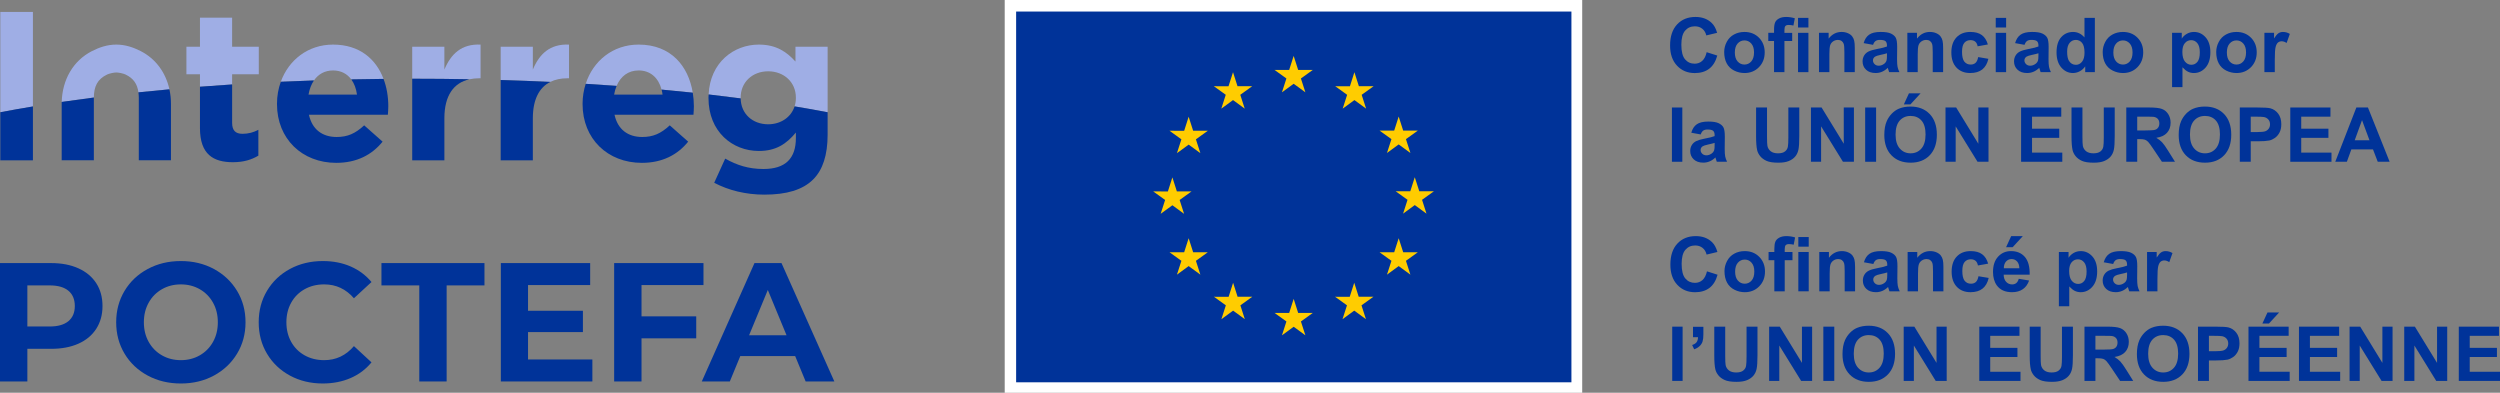 <svg xmlns="http://www.w3.org/2000/svg" xmlns:xlink="http://www.w3.org/1999/xlink" width="331px" height="52px" viewBox="0 0 331 52"><rect x="0" y="0" width="331" height="52" fill="#808080" stroke="none"/><title>interreg-poctefa-logo</title><g id="POCTEFA" stroke="none" stroke-width="1" fill="none" fill-rule="evenodd"><g id="01" transform="translate(-50, -29)" fill-rule="nonzero"><g id="interreg-poctefa-logo" transform="translate(50, 29)"><rect id="Rectangle" fill="#FFFFFF" x="133.023" y="3.55271368e-15" width="76.461" height="52"></rect><rect id="Rectangle" fill="#003399" x="134.536" y="1.529" width="73.521" height="49.088"></rect><polygon id="Path" fill="#FFCC00" points="169.729 12.224 171.281 11.09 172.832 12.224 172.241 10.39 173.817 9.257 171.875 9.257 171.281 7.401 170.686 9.259 168.745 9.257 170.32 10.39"></polygon><polygon id="Path" fill="#FFCC00" points="161.701 14.384 163.252 13.25 164.802 14.384 164.213 12.55 165.788 11.417 163.846 11.417 163.252 9.559 162.656 11.419 160.715 11.417 162.29 12.55"></polygon><polygon id="Path" fill="#FFCC00" points="157.378 15.456 156.784 17.315 154.842 17.313 156.417 18.448 155.826 20.281 157.378 19.147 158.929 20.281 158.339 18.448 159.913 17.313 157.972 17.313"></polygon><polygon id="Path" fill="#FFCC00" points="155.223 27.177 156.773 28.312 156.184 26.477 157.758 25.343 155.817 25.343 155.223 23.485 154.629 25.348 152.686 25.343 154.262 26.477 153.671 28.312"></polygon><polygon id="Path" fill="#FFCC00" points="157.972 33.398 157.378 31.54 156.783 33.4 154.842 33.398 156.417 34.532 155.826 36.366 157.378 35.23 158.929 36.366 158.339 34.532 159.914 33.398"></polygon><polygon id="Path" fill="#FFCC00" points="163.857 39.292 163.264 37.437 162.67 39.294 160.728 39.292 162.302 40.427 161.713 42.26 163.264 41.127 164.814 42.26 164.226 40.427 165.8 39.292"></polygon><polygon id="Path" fill="#FFCC00" points="171.876 41.429 171.282 39.571 170.688 41.43 168.746 41.429 170.321 42.563 169.731 44.396 171.283 43.263 172.833 44.396 172.242 42.563 173.818 41.429"></polygon><polygon id="Path" fill="#FFCC00" points="179.894 39.292 179.301 37.437 178.705 39.294 176.765 39.292 178.339 40.427 177.749 42.26 179.301 41.127 180.852 42.26 180.261 40.427 181.837 39.292"></polygon><polygon id="Path" fill="#FFCC00" points="185.782 33.398 185.186 31.54 184.591 33.4 182.651 33.398 184.227 34.532 183.635 36.366 185.186 35.23 186.737 36.366 186.146 34.532 187.722 33.398"></polygon><polygon id="Path" fill="#FFCC00" points="189.855 25.321 187.912 25.321 187.317 23.463 186.723 25.323 184.782 25.321 186.357 26.455 185.768 28.289 187.317 27.152 188.868 28.289 188.279 26.455"></polygon><polygon id="Path" fill="#FFCC00" points="183.635 20.256 185.186 19.122 186.738 20.256 186.147 18.422 187.722 17.291 185.781 17.291 185.186 15.433 184.59 17.293 182.651 17.291 184.226 18.422"></polygon><polygon id="Path" fill="#FFCC00" points="179.323 9.561 178.73 11.421 176.787 11.417 178.361 12.553 177.771 14.386 179.325 13.251 180.875 14.386 180.285 12.553 181.861 11.417 179.916 11.417"></polygon><g id="Group" transform="translate(221.119, 2.244)" fill="#003399"><path d="M4.844,4.666 L6.249,5.112 C6.034,5.896 5.676,6.479 5.175,6.859 C4.674,7.24 4.039,7.43 3.269,7.43 C2.316,7.43 1.533,7.104 0.92,6.452 C0.306,5.801 0,4.909 0,3.779 C0,2.583 0.308,1.655 0.925,0.992 C1.541,0.331 2.352,0 3.356,0 C4.234,0 4.947,0.26 5.495,0.779 C5.822,1.086 6.066,1.527 6.229,2.102 L4.796,2.445 C4.71,2.073 4.533,1.779 4.265,1.563 C3.995,1.347 3.668,1.24 3.283,1.24 C2.751,1.24 2.32,1.431 1.989,1.813 C1.658,2.195 1.492,2.814 1.492,3.67 C1.492,4.579 1.655,5.226 1.982,5.611 C2.308,5.996 2.732,6.189 3.254,6.189 C3.64,6.189 3.971,6.067 4.248,5.822 C4.525,5.577 4.724,5.191 4.844,4.665 L4.844,4.666 Z" id="Path"></path><path d="M7.164,4.632 C7.164,4.174 7.277,3.732 7.501,3.304 C7.727,2.875 8.046,2.549 8.459,2.324 C8.872,2.099 9.332,1.986 9.841,1.986 C10.627,1.986 11.271,2.242 11.774,2.753 C12.276,3.264 12.527,3.91 12.527,4.691 C12.527,5.479 12.274,6.131 11.767,6.649 C11.259,7.167 10.621,7.426 9.85,7.426 C9.374,7.426 8.921,7.318 8.488,7.102 C8.055,6.887 7.727,6.571 7.501,6.155 C7.277,5.738 7.164,5.23 7.164,4.632 L7.164,4.632 Z M8.574,4.705 C8.574,5.222 8.695,5.617 8.941,5.891 C9.185,6.166 9.487,6.303 9.846,6.303 C10.204,6.303 10.506,6.166 10.749,5.891 C10.991,5.617 11.114,5.218 11.114,4.695 C11.114,4.186 10.992,3.794 10.749,3.519 C10.506,3.244 10.204,3.107 9.846,3.107 C9.487,3.107 9.185,3.244 8.941,3.519 C8.695,3.793 8.574,4.188 8.574,4.705 L8.574,4.705 Z" id="Shape"></path><path d="M13.002,2.103 L13.765,2.103 L13.765,1.711 C13.765,1.273 13.811,0.947 13.905,0.731 C13.997,0.515 14.169,0.34 14.418,0.205 C14.668,0.069 14.984,0.001 15.365,0.001 C15.756,0.001 16.139,0.06 16.515,0.177 L16.329,1.138 C16.11,1.086 15.9,1.06 15.697,1.06 C15.499,1.06 15.355,1.107 15.269,1.199 C15.183,1.293 15.14,1.472 15.14,1.736 L15.14,2.104 L16.166,2.104 L16.166,3.187 L15.14,3.187 L15.14,7.308 L13.764,7.308 L13.764,3.186 L13.001,3.186 L13.001,2.103 L13.002,2.103 Z" id="Path"></path><path d="M16.941,1.397 L16.941,0.123 L18.316,0.123 L18.316,1.397 L16.941,1.397 Z M16.941,7.308 L16.941,2.103 L18.316,2.103 L18.316,7.308 L16.941,7.308 Z" id="Shape"></path><path d="M24.453,7.308 L23.077,7.308 L23.077,4.652 C23.077,4.09 23.048,3.726 22.989,3.561 C22.931,3.396 22.836,3.268 22.703,3.177 C22.571,3.086 22.412,3.04 22.226,3.04 C21.988,3.04 21.774,3.105 21.585,3.235 C21.396,3.366 21.266,3.54 21.196,3.755 C21.126,3.971 21.091,4.37 21.091,4.951 L21.091,7.308 L19.716,7.308 L19.716,2.103 L20.993,2.103 L20.993,2.868 C21.447,2.28 22.017,1.985 22.706,1.985 C23.009,1.985 23.287,2.04 23.538,2.15 C23.789,2.259 23.979,2.399 24.108,2.569 C24.236,2.738 24.326,2.931 24.377,3.147 C24.427,3.363 24.453,3.671 24.453,4.073 L24.453,7.308 Z" id="Path"></path><path d="M26.876,3.691 L25.628,3.465 C25.768,2.962 26.009,2.59 26.352,2.348 C26.695,2.105 27.203,1.985 27.879,1.985 C28.492,1.985 28.949,2.057 29.249,2.203 C29.549,2.349 29.76,2.533 29.882,2.757 C30.005,2.981 30.066,3.391 30.066,3.989 L30.051,5.597 C30.051,6.055 30.074,6.392 30.117,6.609 C30.161,6.826 30.243,7.059 30.364,7.307 L29.004,7.307 C28.968,7.216 28.924,7.08 28.872,6.9 C28.849,6.819 28.833,6.765 28.822,6.738 C28.587,6.967 28.336,7.138 28.069,7.253 C27.801,7.368 27.516,7.424 27.212,7.424 C26.678,7.424 26.256,7.279 25.947,6.988 C25.639,6.698 25.486,6.33 25.486,5.886 C25.486,5.592 25.555,5.33 25.696,5.099 C25.836,4.869 26.033,4.693 26.286,4.57 C26.538,4.448 26.903,4.34 27.379,4.249 C28.022,4.128 28.467,4.016 28.715,3.911 L28.715,3.774 C28.715,3.509 28.649,3.321 28.52,3.208 C28.389,3.095 28.142,3.039 27.78,3.039 C27.536,3.039 27.345,3.087 27.208,3.184 C27.071,3.28 26.96,3.449 26.875,3.691 L26.876,3.691 Z M28.716,4.809 C28.539,4.867 28.26,4.938 27.879,5.019 C27.497,5.101 27.248,5.181 27.13,5.26 C26.951,5.387 26.861,5.549 26.861,5.745 C26.861,5.938 26.933,6.105 27.076,6.245 C27.219,6.385 27.402,6.456 27.624,6.456 C27.872,6.456 28.109,6.374 28.333,6.211 C28.501,6.087 28.609,5.935 28.662,5.755 C28.697,5.638 28.716,5.414 28.716,5.084 L28.716,4.809 L28.716,4.809 Z" id="Shape"></path><path d="M36.15,7.308 L34.774,7.308 L34.774,4.652 C34.774,4.09 34.745,3.726 34.686,3.561 C34.628,3.396 34.532,3.268 34.399,3.177 C34.268,3.086 34.109,3.04 33.923,3.04 C33.684,3.04 33.471,3.105 33.281,3.235 C33.093,3.366 32.963,3.54 32.892,3.755 C32.822,3.971 32.788,4.37 32.788,4.951 L32.788,7.308 L31.413,7.308 L31.413,2.103 L32.69,2.103 L32.69,2.868 C33.143,2.28 33.714,1.985 34.402,1.985 C34.706,1.985 34.983,2.04 35.234,2.15 C35.485,2.259 35.676,2.399 35.804,2.569 C35.933,2.738 36.022,2.931 36.073,3.147 C36.124,3.363 36.15,3.671 36.15,4.073 L36.15,7.308 Z" id="Path"></path><path d="M42.075,3.642 L40.719,3.887 C40.674,3.616 40.57,3.412 40.409,3.274 C40.247,3.137 40.038,3.069 39.78,3.069 C39.437,3.069 39.164,3.187 38.96,3.424 C38.756,3.661 38.654,4.057 38.654,4.612 C38.654,5.23 38.757,5.666 38.965,5.921 C39.172,6.175 39.45,6.303 39.799,6.303 C40.06,6.303 40.275,6.229 40.44,6.08 C40.607,5.931 40.725,5.676 40.792,5.313 L42.142,5.543 C42.003,6.164 41.733,6.633 41.336,6.95 C40.938,7.267 40.404,7.425 39.735,7.425 C38.975,7.425 38.369,7.185 37.917,6.705 C37.465,6.225 37.24,5.56 37.24,4.71 C37.24,3.851 37.466,3.182 37.92,2.704 C38.373,2.225 38.986,1.985 39.759,1.985 C40.392,1.985 40.896,2.122 41.269,2.394 C41.643,2.668 41.911,3.083 42.074,3.642 L42.075,3.642 Z" id="Path"></path><path d="M43.116,1.397 L43.116,0.123 L44.492,0.123 L44.492,1.397 L43.116,1.397 Z M43.116,7.308 L43.116,2.103 L44.492,2.103 L44.492,7.308 L43.116,7.308 Z" id="Shape"></path><path d="M46.93,3.691 L45.681,3.465 C45.822,2.962 46.063,2.59 46.406,2.348 C46.748,2.105 47.257,1.985 47.932,1.985 C48.546,1.985 49.003,2.057 49.303,2.203 C49.602,2.349 49.814,2.533 49.936,2.757 C50.059,2.981 50.12,3.391 50.12,3.989 L50.105,5.597 C50.105,6.055 50.127,6.392 50.171,6.609 C50.215,6.826 50.297,7.059 50.418,7.307 L49.058,7.307 C49.022,7.216 48.977,7.08 48.926,6.9 C48.902,6.819 48.887,6.765 48.876,6.738 C48.641,6.967 48.39,7.138 48.123,7.253 C47.855,7.368 47.569,7.424 47.266,7.424 C46.731,7.424 46.31,7.279 46.001,6.988 C45.693,6.698 45.539,6.33 45.539,5.886 C45.539,5.592 45.609,5.33 45.75,5.099 C45.89,4.869 46.087,4.693 46.339,4.57 C46.592,4.448 46.957,4.34 47.433,4.249 C48.075,4.128 48.521,4.016 48.769,3.911 L48.769,3.774 C48.769,3.509 48.703,3.321 48.574,3.208 C48.443,3.095 48.196,3.039 47.834,3.039 C47.589,3.039 47.399,3.087 47.262,3.184 C47.125,3.28 47.014,3.449 46.929,3.691 L46.93,3.691 Z M48.77,4.809 C48.593,4.867 48.314,4.938 47.932,5.019 C47.551,5.101 47.301,5.181 47.184,5.26 C47.005,5.387 46.914,5.549 46.914,5.745 C46.914,5.938 46.986,6.105 47.13,6.245 C47.273,6.385 47.456,6.456 47.678,6.456 C47.926,6.456 48.163,6.374 48.387,6.211 C48.554,6.087 48.663,5.935 48.715,5.755 C48.751,5.638 48.77,5.414 48.77,5.084 L48.77,4.809 L48.77,4.809 Z" id="Shape"></path><path d="M56.242,7.308 L54.964,7.308 L54.964,6.543 C54.753,6.841 54.502,7.062 54.213,7.208 C53.924,7.353 53.633,7.426 53.34,7.426 C52.742,7.426 52.231,7.185 51.806,6.703 C51.379,6.221 51.167,5.549 51.167,4.686 C51.167,3.804 51.374,3.133 51.788,2.675 C52.202,2.215 52.726,1.986 53.359,1.986 C53.94,1.986 54.442,2.228 54.866,2.711 L54.866,0.123 L56.241,0.123 L56.241,7.308 L56.242,7.308 Z M52.571,4.593 C52.571,5.148 52.648,5.551 52.801,5.799 C53.023,6.158 53.333,6.338 53.731,6.338 C54.048,6.338 54.316,6.204 54.538,5.934 C54.76,5.664 54.871,5.262 54.871,4.726 C54.871,4.127 54.763,3.697 54.548,3.434 C54.332,3.171 54.057,3.04 53.721,3.04 C53.395,3.04 53.121,3.169 52.901,3.429 C52.681,3.689 52.57,4.077 52.57,4.593 L52.571,4.593 Z" id="Shape"></path><path d="M57.279,4.632 C57.279,4.174 57.392,3.732 57.616,3.304 C57.842,2.875 58.161,2.549 58.574,2.324 C58.987,2.099 59.447,1.986 59.956,1.986 C60.742,1.986 61.386,2.242 61.888,2.753 C62.391,3.264 62.642,3.91 62.642,4.691 C62.642,5.479 62.389,6.131 61.882,6.649 C61.374,7.167 60.735,7.426 59.965,7.426 C59.489,7.426 59.036,7.318 58.603,7.102 C58.17,6.887 57.842,6.571 57.616,6.155 C57.392,5.738 57.279,5.23 57.279,4.632 L57.279,4.632 Z M58.689,4.705 C58.689,5.222 58.81,5.617 59.056,5.891 C59.299,6.166 59.602,6.303 59.961,6.303 C60.319,6.303 60.621,6.166 60.864,5.891 C61.106,5.617 61.229,5.218 61.229,4.695 C61.229,4.186 61.107,3.794 60.864,3.519 C60.621,3.244 60.319,3.107 59.961,3.107 C59.602,3.107 59.299,3.244 59.056,3.519 C58.81,3.793 58.689,4.188 58.689,4.705 L58.689,4.705 Z" id="Shape"></path><path d="M66.464,2.103 L67.747,2.103 L67.747,2.868 C67.912,2.606 68.139,2.394 68.422,2.231 C68.706,2.067 69.021,1.986 69.366,1.986 C69.969,1.986 70.482,2.223 70.903,2.697 C71.324,3.17 71.534,3.83 71.534,4.676 C71.534,5.546 71.323,6.221 70.899,6.703 C70.475,7.185 69.96,7.426 69.357,7.426 C69.07,7.426 68.81,7.369 68.577,7.254 C68.344,7.14 68.098,6.944 67.84,6.666 L67.84,9.288 L66.464,9.288 L66.464,2.103 L66.464,2.103 Z M67.825,4.617 C67.825,5.202 67.941,5.634 68.173,5.913 C68.404,6.193 68.687,6.332 69.02,6.332 C69.339,6.332 69.605,6.204 69.817,5.948 C70.028,5.691 70.136,5.271 70.136,4.686 C70.136,4.14 70.026,3.735 69.807,3.471 C69.588,3.206 69.318,3.074 68.995,3.074 C68.659,3.074 68.38,3.204 68.159,3.463 C67.936,3.723 67.826,4.108 67.826,4.617 L67.825,4.617 Z" id="Shape"></path><path d="M72.308,4.632 C72.308,4.174 72.421,3.732 72.645,3.304 C72.871,2.875 73.19,2.549 73.603,2.324 C74.016,2.099 74.476,1.986 74.985,1.986 C75.771,1.986 76.415,2.242 76.917,2.753 C77.42,3.264 77.671,3.91 77.671,4.691 C77.671,5.479 77.418,6.131 76.911,6.649 C76.403,7.167 75.764,7.426 74.994,7.426 C74.518,7.426 74.065,7.318 73.632,7.102 C73.199,6.887 72.871,6.571 72.645,6.155 C72.421,5.738 72.308,5.23 72.308,4.632 L72.308,4.632 Z M73.718,4.705 C73.718,5.222 73.839,5.617 74.085,5.891 C74.328,6.166 74.631,6.303 74.99,6.303 C75.348,6.303 75.65,6.166 75.893,5.891 C76.135,5.617 76.258,5.218 76.258,4.695 C76.258,4.186 76.136,3.794 75.893,3.519 C75.649,3.244 75.348,3.107 74.99,3.107 C74.631,3.107 74.328,3.244 74.085,3.519 C73.839,3.793 73.718,4.188 73.718,4.705 L73.718,4.705 Z" id="Shape"></path><path d="M80.064,7.308 L78.688,7.308 L78.688,2.103 L79.966,2.103 L79.966,2.843 C80.185,2.493 80.381,2.263 80.556,2.152 C80.73,2.041 80.928,1.986 81.15,1.986 C81.463,1.986 81.765,2.072 82.055,2.245 L81.629,3.446 C81.398,3.296 81.183,3.22 80.983,3.22 C80.791,3.22 80.628,3.274 80.494,3.38 C80.361,3.486 80.254,3.678 80.178,3.956 C80.101,4.233 80.063,4.815 80.063,5.7 L80.063,7.307 L80.064,7.308 Z" id="Path"></path></g><g id="Group" transform="translate(221.363, 12.355)" fill="#003399"><polygon id="Path" points="0 9.062 0 1.877 1.376 1.877 1.376 9.062"></polygon><path d="M3.812,5.445 L2.564,5.219 C2.704,4.716 2.946,4.344 3.288,4.102 C3.631,3.86 4.14,3.739 4.815,3.739 C5.428,3.739 5.885,3.812 6.185,3.957 C6.485,4.103 6.697,4.287 6.818,4.511 C6.941,4.735 7.003,5.146 7.003,5.744 L6.987,7.351 C6.987,7.809 7.01,8.146 7.053,8.363 C7.098,8.58 7.18,8.813 7.301,9.061 L5.94,9.061 C5.904,8.97 5.86,8.834 5.808,8.654 C5.785,8.573 5.769,8.519 5.758,8.493 C5.523,8.721 5.273,8.892 5.006,9.007 C4.738,9.122 4.452,9.179 4.149,9.179 C3.614,9.179 3.192,9.033 2.884,8.742 C2.576,8.452 2.422,8.084 2.422,7.64 C2.422,7.346 2.492,7.084 2.632,6.853 C2.773,6.623 2.969,6.447 3.222,6.324 C3.475,6.202 3.839,6.094 4.315,6.003 C4.958,5.883 5.403,5.77 5.652,5.665 L5.652,5.528 C5.652,5.263 5.586,5.075 5.456,4.962 C5.325,4.849 5.079,4.793 4.717,4.793 C4.472,4.793 4.282,4.841 4.145,4.938 C4.008,5.034 3.896,5.203 3.812,5.445 L3.812,5.445 Z M5.652,6.563 C5.476,6.621 5.196,6.692 4.815,6.774 C4.434,6.855 4.184,6.936 4.067,7.014 C3.887,7.141 3.797,7.303 3.797,7.499 C3.797,7.692 3.869,7.859 4.012,7.999 C4.156,8.139 4.339,8.21 4.56,8.21 C4.809,8.21 5.045,8.128 5.27,7.965 C5.437,7.841 5.545,7.689 5.598,7.509 C5.634,7.392 5.653,7.168 5.653,6.838 L5.653,6.564 L5.652,6.563 Z" id="Shape"></path><path d="M11.142,1.877 L12.591,1.877 L12.591,5.768 C12.591,6.386 12.609,6.786 12.645,6.969 C12.707,7.263 12.855,7.499 13.088,7.677 C13.321,7.856 13.64,7.945 14.045,7.945 C14.456,7.945 14.766,7.86 14.974,7.692 C15.184,7.524 15.309,7.317 15.351,7.072 C15.393,6.827 15.415,6.421 15.415,5.852 L15.415,1.877 L16.863,1.877 L16.863,5.651 C16.863,6.514 16.824,7.123 16.746,7.479 C16.668,7.835 16.524,8.136 16.313,8.381 C16.103,8.626 15.821,8.821 15.469,8.967 C15.116,9.112 14.657,9.185 14.089,9.185 C13.404,9.185 12.885,9.105 12.531,8.947 C12.177,8.788 11.897,8.582 11.691,8.329 C11.486,8.076 11.35,7.81 11.285,7.533 C11.191,7.121 11.143,6.513 11.143,5.71 L11.143,1.877 L11.142,1.877 Z" id="Path"></path><polygon id="Path" points="18.405 9.062 18.405 1.877 19.815 1.877 22.751 6.675 22.751 1.877 24.096 1.877 24.096 9.062 22.643 9.062 19.751 4.377 19.751 9.062 18.405 9.062"></polygon><polygon id="Path" points="25.585 9.062 25.585 1.877 27.033 1.877 27.033 9.062"></polygon><path d="M28.12,5.513 C28.12,4.781 28.228,4.167 28.447,3.671 C28.61,3.305 28.833,2.976 29.115,2.686 C29.397,2.395 29.706,2.179 30.042,2.039 C30.489,1.849 31.005,1.754 31.589,1.754 C32.646,1.754 33.492,2.083 34.126,2.739 C34.76,3.396 35.077,4.31 35.077,5.479 C35.077,6.639 34.763,7.546 34.133,8.202 C33.503,8.857 32.661,9.184 31.608,9.184 C30.541,9.184 29.693,8.859 29.063,8.206 C28.433,7.555 28.119,6.657 28.119,5.513 L28.12,5.513 Z M29.611,5.464 C29.611,6.278 29.799,6.895 30.175,7.314 C30.549,7.734 31.026,7.945 31.603,7.945 C32.181,7.945 32.654,7.736 33.024,7.32 C33.394,6.903 33.58,6.278 33.58,5.445 C33.58,4.622 33.4,4.007 33.039,3.602 C32.679,3.197 32.2,2.995 31.603,2.995 C31.007,2.995 30.525,3.2 30.159,3.61 C29.793,4.02 29.611,4.638 29.611,5.465 L29.611,5.464 Z M30.708,1.465 L31.383,-1.77016744e-15 L32.924,-1.77016744e-15 L31.579,1.465 L30.708,1.465 Z" id="Shape"></path><polygon id="Path" points="36.222 9.062 36.222 1.877 37.632 1.877 40.568 6.675 40.568 1.877 41.914 1.877 41.914 9.062 40.461 9.062 37.568 4.377 37.568 9.062 36.222 9.062"></polygon><polygon id="Path" points="46.23 9.062 46.23 1.877 51.549 1.877 51.549 3.092 47.679 3.092 47.679 4.685 51.28 4.685 51.28 5.895 47.679 5.895 47.679 7.851 51.686 7.851 51.686 9.062 46.23 9.062"></polygon><path d="M52.905,1.877 L54.353,1.877 L54.353,5.768 C54.353,6.386 54.372,6.786 54.408,6.969 C54.47,7.263 54.618,7.499 54.851,7.677 C55.084,7.856 55.403,7.945 55.808,7.945 C56.219,7.945 56.529,7.86 56.737,7.692 C56.947,7.524 57.072,7.317 57.114,7.072 C57.156,6.827 57.178,6.421 57.178,5.852 L57.178,1.877 L58.626,1.877 L58.626,5.651 C58.626,6.514 58.587,7.123 58.509,7.479 C58.431,7.835 58.286,8.136 58.076,8.381 C57.866,8.626 57.584,8.821 57.231,8.967 C56.879,9.112 56.42,9.185 55.852,9.185 C55.167,9.185 54.647,9.105 54.293,8.947 C53.939,8.788 53.66,8.582 53.454,8.329 C53.249,8.076 53.113,7.81 53.048,7.533 C52.954,7.121 52.905,6.513 52.905,5.71 L52.905,1.877 L52.905,1.877 Z" id="Path"></path><path d="M60.157,9.062 L60.157,1.877 L63.206,1.877 C63.972,1.877 64.529,1.941 64.877,2.07 C65.224,2.199 65.503,2.429 65.712,2.759 C65.92,3.089 66.025,3.467 66.025,3.891 C66.025,4.431 65.867,4.875 65.55,5.227 C65.233,5.579 64.761,5.8 64.131,5.891 C64.444,6.074 64.703,6.275 64.907,6.494 C65.11,6.713 65.385,7.102 65.731,7.66 L66.607,9.062 L64.875,9.062 L63.827,7.498 C63.455,6.94 63.201,6.587 63.064,6.442 C62.927,6.297 62.782,6.197 62.628,6.144 C62.475,6.089 62.232,6.062 61.899,6.062 L61.606,6.062 L61.606,9.062 L60.158,9.062 L60.157,9.062 Z M61.605,4.915 L62.677,4.915 C63.372,4.915 63.806,4.886 63.978,4.827 C64.152,4.769 64.287,4.667 64.385,4.523 C64.483,4.379 64.532,4.2 64.532,3.984 C64.532,3.742 64.468,3.547 64.339,3.398 C64.21,3.25 64.028,3.156 63.793,3.116 C63.676,3.1 63.324,3.092 62.737,3.092 L61.605,3.092 L61.605,4.915 L61.605,4.915 Z" id="Shape"></path><path d="M67.096,5.513 C67.096,4.781 67.205,4.167 67.424,3.671 C67.587,3.305 67.81,2.976 68.092,2.686 C68.374,2.395 68.683,2.179 69.019,2.039 C69.466,1.849 69.982,1.754 70.566,1.754 C71.623,1.754 72.469,2.083 73.103,2.739 C73.737,3.396 74.054,4.31 74.054,5.479 C74.054,6.639 73.74,7.546 73.11,8.202 C72.48,8.857 71.638,9.184 70.585,9.184 C69.518,9.184 68.67,8.859 68.04,8.206 C67.41,7.555 67.096,6.657 67.096,5.513 L67.096,5.513 Z M68.588,5.464 C68.588,6.278 68.776,6.895 69.152,7.314 C69.526,7.734 70.002,7.945 70.58,7.945 C71.158,7.945 71.631,7.736 72.001,7.32 C72.371,6.903 72.557,6.278 72.557,5.445 C72.557,4.622 72.377,4.007 72.016,3.602 C71.656,3.197 71.177,2.995 70.58,2.995 C69.984,2.995 69.502,3.2 69.136,3.61 C68.77,4.02 68.588,4.638 68.588,5.465 L68.588,5.464 Z" id="Shape"></path><path d="M75.186,9.062 L75.186,1.877 L77.51,1.877 C78.391,1.877 78.965,1.913 79.233,1.984 C79.644,2.092 79.988,2.327 80.265,2.687 C80.542,3.049 80.681,3.515 80.681,4.087 C80.681,4.528 80.601,4.898 80.441,5.199 C80.281,5.5 80.078,5.736 79.832,5.908 C79.586,6.079 79.336,6.193 79.081,6.248 C78.735,6.317 78.234,6.351 77.578,6.351 L76.634,6.351 L76.634,9.061 L75.186,9.061 L75.186,9.062 Z M76.634,3.092 L76.634,5.131 L77.426,5.131 C77.997,5.131 78.379,5.094 78.572,5.019 C78.765,4.943 78.915,4.825 79.024,4.666 C79.134,4.506 79.188,4.32 79.188,4.107 C79.188,3.846 79.112,3.63 78.959,3.46 C78.806,3.29 78.612,3.184 78.377,3.141 C78.203,3.109 77.856,3.092 77.334,3.092 L76.635,3.092 L76.634,3.092 Z" id="Shape"></path><polygon id="Path" points="81.871 9.062 81.871 1.877 87.19 1.877 87.19 3.092 83.319 3.092 83.319 4.685 86.921 4.685 86.921 5.895 83.319 5.895 83.319 7.851 87.326 7.851 87.326 9.062 81.87 9.062"></polygon><path d="M95.024,9.062 L93.449,9.062 L92.822,7.429 L89.954,7.429 L89.362,9.062 L87.826,9.062 L90.619,1.877 L92.152,1.877 L95.024,9.062 Z M92.357,6.219 L91.369,3.553 L90.4,6.219 L92.357,6.219 Z" id="Shape"></path></g><g id="Group" transform="translate(221.157, 31.26)" fill="#003399"><path d="M4.845,4.666 L6.249,5.113 C6.034,5.897 5.676,6.48 5.175,6.86 C4.674,7.24 4.039,7.431 3.269,7.431 C2.316,7.431 1.533,7.105 0.92,6.453 C0.306,5.801 0,4.91 0,3.779 C0,2.583 0.308,1.655 0.925,0.993 C1.541,0.332 2.352,-3.54033489e-15 3.357,-3.54033489e-15 C4.234,-3.54033489e-15 4.947,0.26 5.495,0.78 C5.822,1.087 6.066,1.528 6.229,2.103 L4.796,2.446 C4.71,2.073 4.533,1.779 4.265,1.563 C3.995,1.348 3.668,1.24 3.283,1.24 C2.751,1.24 2.32,1.431 1.989,1.813 C1.658,2.195 1.492,2.814 1.492,3.671 C1.492,4.579 1.655,5.226 1.982,5.612 C2.308,5.997 2.732,6.19 3.254,6.19 C3.64,6.19 3.971,6.067 4.248,5.822 C4.525,5.577 4.724,5.192 4.845,4.665 L4.845,4.666 Z" id="Path"></path><path d="M7.165,4.632 C7.165,4.175 7.278,3.733 7.503,3.304 C7.728,2.876 8.046,2.549 8.459,2.324 C8.872,2.099 9.333,1.986 9.842,1.986 C10.627,1.986 11.271,2.242 11.774,2.753 C12.277,3.265 12.528,3.911 12.528,4.692 C12.528,5.479 12.274,6.132 11.767,6.649 C11.26,7.167 10.621,7.426 9.852,7.426 C9.375,7.426 8.921,7.319 8.488,7.103 C8.056,6.887 7.728,6.571 7.503,6.155 C7.277,5.738 7.165,5.231 7.165,4.633 L7.165,4.632 Z M8.574,4.705 C8.574,5.222 8.697,5.617 8.941,5.891 C9.186,6.166 9.488,6.303 9.846,6.303 C10.205,6.303 10.507,6.166 10.749,5.891 C10.992,5.617 11.114,5.219 11.114,4.695 C11.114,4.186 10.992,3.794 10.749,3.519 C10.506,3.244 10.205,3.107 9.846,3.107 C9.488,3.107 9.186,3.244 8.941,3.519 C8.697,3.794 8.574,4.189 8.574,4.705 L8.574,4.705 Z" id="Shape"></path><path d="M13.002,2.104 L13.766,2.104 L13.766,1.712 C13.766,1.274 13.812,0.947 13.905,0.731 C13.998,0.516 14.169,0.34 14.419,0.205 C14.669,0.07 14.985,0.001 15.366,0.001 C15.758,0.001 16.14,0.06 16.515,0.177 L16.329,1.138 C16.111,1.086 15.9,1.06 15.698,1.06 C15.499,1.06 15.356,1.107 15.269,1.2 C15.183,1.293 15.14,1.472 15.14,1.736 L15.14,2.104 L16.168,2.104 L16.168,3.187 L15.14,3.187 L15.14,7.309 L13.765,7.309 L13.765,3.187 L13.001,3.187 L13.001,2.104 L13.002,2.104 Z" id="Path"></path><path d="M16.942,1.398 L16.942,0.123 L18.317,0.123 L18.317,1.398 L16.942,1.398 Z M16.942,7.308 L16.942,2.104 L18.317,2.104 L18.317,7.308 L16.942,7.308 Z" id="Shape"></path><path d="M24.454,7.308 L23.078,7.308 L23.078,4.652 C23.078,4.09 23.049,3.726 22.99,3.562 C22.932,3.397 22.837,3.269 22.704,3.177 C22.572,3.086 22.413,3.04 22.227,3.04 C21.988,3.04 21.775,3.106 21.586,3.235 C21.397,3.367 21.267,3.54 21.197,3.755 C21.127,3.971 21.092,4.37 21.092,4.951 L21.092,7.309 L19.717,7.309 L19.717,2.104 L20.994,2.104 L20.994,2.869 C21.448,2.281 22.018,1.986 22.706,1.986 C23.01,1.986 23.288,2.041 23.539,2.15 C23.789,2.26 23.98,2.4 24.109,2.569 C24.238,2.739 24.327,2.932 24.377,3.147 C24.428,3.363 24.454,3.672 24.454,4.074 L24.454,7.309 L24.454,7.308 Z" id="Path"></path><path d="M26.876,3.692 L25.628,3.466 C25.768,2.963 26.009,2.59 26.352,2.349 C26.695,2.107 27.203,1.986 27.879,1.986 C28.492,1.986 28.949,2.059 29.249,2.204 C29.549,2.349 29.76,2.534 29.882,2.758 C30.005,2.981 30.066,3.392 30.066,3.99 L30.051,5.597 C30.051,6.055 30.074,6.392 30.117,6.609 C30.161,6.827 30.243,7.059 30.364,7.308 L29.004,7.308 C28.968,7.216 28.924,7.081 28.872,6.901 C28.849,6.82 28.833,6.765 28.823,6.739 C28.588,6.968 28.336,7.139 28.069,7.253 C27.801,7.368 27.516,7.425 27.212,7.425 C26.678,7.425 26.256,7.28 25.947,6.989 C25.639,6.698 25.486,6.331 25.486,5.886 C25.486,5.592 25.555,5.33 25.696,5.099 C25.836,4.87 26.033,4.693 26.286,4.57 C26.538,4.448 26.903,4.341 27.379,4.249 C28.022,4.128 28.467,4.016 28.715,3.911 L28.715,3.774 C28.715,3.509 28.649,3.321 28.52,3.208 C28.389,3.096 28.142,3.039 27.78,3.039 C27.536,3.039 27.345,3.088 27.208,3.184 C27.071,3.28 26.96,3.45 26.875,3.691 L26.876,3.692 Z M28.716,4.809 C28.539,4.868 28.26,4.939 27.879,5.02 C27.497,5.102 27.248,5.182 27.13,5.261 C26.951,5.388 26.861,5.55 26.861,5.745 C26.861,5.939 26.933,6.105 27.076,6.245 C27.219,6.386 27.402,6.456 27.624,6.456 C27.872,6.456 28.109,6.374 28.334,6.211 C28.501,6.088 28.609,5.935 28.662,5.755 C28.697,5.638 28.716,5.414 28.716,5.084 L28.716,4.81 L28.716,4.809 Z" id="Shape"></path><path d="M36.15,7.308 L34.774,7.308 L34.774,4.652 C34.774,4.09 34.745,3.726 34.686,3.562 C34.628,3.397 34.532,3.269 34.399,3.177 C34.268,3.086 34.109,3.04 33.923,3.04 C33.684,3.04 33.471,3.106 33.282,3.235 C33.093,3.367 32.963,3.54 32.892,3.755 C32.822,3.971 32.788,4.37 32.788,4.951 L32.788,7.309 L31.413,7.309 L31.413,2.104 L32.69,2.104 L32.69,2.869 C33.143,2.281 33.714,1.986 34.402,1.986 C34.706,1.986 34.983,2.041 35.234,2.15 C35.485,2.26 35.676,2.4 35.804,2.569 C35.934,2.739 36.022,2.932 36.073,3.147 C36.124,3.363 36.15,3.672 36.15,4.074 L36.15,7.309 L36.15,7.308 Z" id="Path"></path><path d="M42.076,3.643 L40.72,3.888 C40.674,3.617 40.57,3.412 40.409,3.274 C40.247,3.137 40.038,3.069 39.78,3.069 C39.438,3.069 39.164,3.187 38.96,3.424 C38.757,3.661 38.654,4.057 38.654,4.613 C38.654,5.23 38.758,5.666 38.965,5.921 C39.172,6.175 39.451,6.303 39.8,6.303 C40.06,6.303 40.275,6.229 40.441,6.08 C40.608,5.931 40.725,5.676 40.793,5.313 L42.144,5.544 C42.003,6.165 41.734,6.633 41.336,6.95 C40.938,7.267 40.405,7.426 39.736,7.426 C38.975,7.426 38.37,7.185 37.917,6.705 C37.465,6.225 37.24,5.56 37.24,4.711 C37.24,3.852 37.466,3.183 37.92,2.704 C38.373,2.225 38.986,1.986 39.759,1.986 C40.392,1.986 40.896,2.122 41.269,2.395 C41.643,2.668 41.911,3.084 42.074,3.642 L42.076,3.643 Z" id="Path"></path><path d="M46.127,5.652 L47.497,5.882 C47.321,6.385 47.043,6.768 46.663,7.031 C46.283,7.294 45.808,7.426 45.236,7.426 C44.332,7.426 43.664,7.13 43.23,6.538 C42.888,6.065 42.717,5.468 42.717,4.745 C42.717,3.882 42.942,3.207 43.392,2.719 C43.842,2.231 44.411,1.986 45.1,1.986 C45.873,1.986 46.483,2.242 46.93,2.753 C47.377,3.265 47.591,4.048 47.572,5.103 L44.127,5.103 C44.136,5.512 44.247,5.83 44.46,6.057 C44.671,6.284 44.936,6.397 45.252,6.397 C45.467,6.397 45.648,6.338 45.795,6.221 C45.941,6.103 46.053,5.913 46.128,5.652 L46.127,5.652 Z M46.206,4.26 C46.196,3.861 46.093,3.559 45.898,3.351 C45.702,3.143 45.464,3.039 45.184,3.039 C44.883,3.039 44.635,3.149 44.44,3.368 C44.244,3.587 44.147,3.884 44.151,4.26 L46.206,4.26 L46.206,4.26 Z M44.449,1.467 L45.124,0.001 L46.665,0.001 L45.32,1.467 L44.449,1.467 Z" id="Shape"></path><path d="M51.437,2.104 L52.72,2.104 L52.72,2.868 C52.886,2.607 53.111,2.394 53.395,2.231 C53.679,2.068 53.993,1.986 54.339,1.986 C54.942,1.986 55.455,2.223 55.876,2.697 C56.297,3.171 56.508,3.831 56.508,4.676 C56.508,5.546 56.295,6.222 55.872,6.704 C55.447,7.186 54.933,7.426 54.33,7.426 C54.042,7.426 53.783,7.369 53.55,7.254 C53.317,7.14 53.071,6.944 52.813,6.666 L52.813,9.289 L51.438,9.289 L51.438,2.104 L51.437,2.104 Z M52.798,4.617 C52.798,5.203 52.914,5.635 53.145,5.914 C53.376,6.194 53.659,6.332 53.992,6.332 C54.312,6.332 54.578,6.205 54.789,5.949 C55.001,5.692 55.108,5.271 55.108,4.686 C55.108,4.141 54.999,3.735 54.78,3.471 C54.561,3.206 54.29,3.074 53.967,3.074 C53.631,3.074 53.352,3.204 53.131,3.463 C52.909,3.723 52.798,4.108 52.798,4.617 L52.798,4.617 Z" id="Shape"></path><path d="M58.627,3.692 L57.378,3.466 C57.519,2.963 57.76,2.59 58.103,2.349 C58.445,2.107 58.954,1.986 59.63,1.986 C60.243,1.986 60.7,2.059 61,2.204 C61.3,2.349 61.511,2.534 61.633,2.758 C61.756,2.981 61.817,3.392 61.817,3.99 L61.802,5.597 C61.802,6.055 61.824,6.392 61.868,6.609 C61.912,6.827 61.994,7.059 62.115,7.308 L60.755,7.308 C60.719,7.216 60.675,7.081 60.623,6.901 C60.599,6.82 60.584,6.765 60.574,6.739 C60.339,6.968 60.087,7.139 59.82,7.253 C59.552,7.368 59.266,7.425 58.963,7.425 C58.428,7.425 58.007,7.28 57.698,6.989 C57.39,6.698 57.236,6.331 57.236,5.886 C57.236,5.592 57.306,5.33 57.447,5.099 C57.587,4.87 57.784,4.693 58.036,4.57 C58.289,4.448 58.654,4.341 59.13,4.249 C59.772,4.128 60.218,4.016 60.466,3.911 L60.466,3.774 C60.466,3.509 60.4,3.321 60.271,3.208 C60.14,3.096 59.893,3.039 59.531,3.039 C59.287,3.039 59.096,3.088 58.959,3.184 C58.822,3.28 58.711,3.45 58.626,3.691 L58.627,3.692 Z M60.467,4.809 C60.29,4.868 60.011,4.939 59.63,5.02 C59.248,5.102 58.999,5.182 58.881,5.261 C58.702,5.388 58.612,5.55 58.612,5.745 C58.612,5.939 58.684,6.105 58.827,6.245 C58.97,6.386 59.153,6.456 59.375,6.456 C59.623,6.456 59.86,6.374 60.085,6.211 C60.251,6.088 60.36,5.935 60.413,5.755 C60.448,5.638 60.467,5.414 60.467,5.084 L60.467,4.81 L60.467,4.809 Z" id="Shape"></path><path d="M64.488,7.308 L63.113,7.308 L63.113,2.104 L64.39,2.104 L64.39,2.843 C64.609,2.494 64.805,2.264 64.98,2.153 C65.154,2.041 65.353,1.986 65.574,1.986 C65.888,1.986 66.189,2.072 66.48,2.245 L66.054,3.446 C65.822,3.296 65.607,3.221 65.408,3.221 C65.215,3.221 65.052,3.274 64.918,3.38 C64.784,3.486 64.679,3.678 64.602,3.956 C64.526,4.234 64.487,4.815 64.487,5.701 L64.487,7.308 L64.488,7.308 Z" id="Path"></path></g><g id="Group" transform="translate(221.402, 41.371)" fill="#003399"><polygon id="Path" points="0 9.062 0 1.877 1.375 1.877 1.375 9.062"></polygon><path d="M2.75,1.897 L4.126,1.897 L4.126,2.881 C4.126,3.28 4.091,3.595 4.023,3.825 C3.954,4.056 3.825,4.263 3.634,4.445 C3.443,4.628 3.201,4.772 2.907,4.876 L2.639,4.308 C2.915,4.216 3.113,4.09 3.23,3.93 C3.347,3.77 3.41,3.551 3.416,3.273 L2.751,3.273 L2.751,1.896 L2.75,1.897 Z" id="Path"></path><path d="M5.569,1.877 L7.017,1.877 L7.017,5.768 C7.017,6.386 7.035,6.786 7.071,6.969 C7.133,7.263 7.281,7.499 7.514,7.677 C7.747,7.856 8.066,7.945 8.471,7.945 C8.882,7.945 9.191,7.861 9.4,7.692 C9.609,7.524 9.735,7.317 9.778,7.072 C9.819,6.827 9.841,6.42 9.841,5.851 L9.841,1.877 L11.289,1.877 L11.289,5.651 C11.289,6.514 11.25,7.123 11.172,7.479 C11.094,7.835 10.949,8.135 10.739,8.38 C10.529,8.625 10.247,8.821 9.895,8.967 C9.543,9.112 9.083,9.185 8.515,9.185 C7.83,9.185 7.31,9.106 6.956,8.947 C6.602,8.788 6.323,8.582 6.117,8.329 C5.912,8.076 5.776,7.811 5.711,7.533 C5.616,7.121 5.569,6.513 5.569,5.71 L5.569,1.877 L5.569,1.877 Z" id="Path"></path><polygon id="Path" points="12.831 9.062 12.831 1.877 14.24 1.877 17.177 6.675 17.177 1.877 18.523 1.877 18.523 9.062 17.069 9.062 14.177 4.377 14.177 9.062 12.831 9.062"></polygon><polygon id="Path" points="20.009 9.062 20.009 1.877 21.458 1.877 21.458 9.062"></polygon><path d="M22.545,5.514 C22.545,4.782 22.654,4.167 22.873,3.671 C23.036,3.305 23.259,2.977 23.541,2.686 C23.823,2.395 24.132,2.179 24.468,2.039 C24.915,1.85 25.431,1.754 26.014,1.754 C27.071,1.754 27.918,2.083 28.552,2.74 C29.186,3.396 29.504,4.31 29.504,5.479 C29.504,6.639 29.189,7.547 28.559,8.202 C27.93,8.857 27.087,9.185 26.034,9.185 C24.967,9.185 24.12,8.859 23.49,8.207 C22.859,7.556 22.545,6.657 22.545,5.514 L22.545,5.514 Z M24.037,5.465 C24.037,6.278 24.225,6.895 24.6,7.315 C24.975,7.734 25.452,7.945 26.029,7.945 C26.607,7.945 27.08,7.736 27.45,7.32 C27.82,6.903 28.006,6.279 28.006,5.446 C28.006,4.622 27.826,4.008 27.465,3.603 C27.105,3.197 26.626,2.995 26.029,2.995 C25.432,2.995 24.951,3.2 24.585,3.61 C24.219,4.02 24.037,4.638 24.037,5.465 L24.037,5.465 Z" id="Shape"></path><polygon id="Path" points="30.648 9.062 30.648 1.877 32.058 1.877 34.994 6.675 34.994 1.877 36.34 1.877 36.34 9.062 34.886 9.062 31.994 4.377 31.994 9.062"></polygon><polygon id="Path" points="40.656 9.062 40.656 1.877 45.975 1.877 45.975 3.092 42.104 3.092 42.104 4.685 45.706 4.685 45.706 5.896 42.104 5.896 42.104 7.851 46.112 7.851 46.112 9.062 40.656 9.062"></polygon><path d="M47.331,1.877 L48.78,1.877 L48.78,5.768 C48.78,6.386 48.797,6.786 48.833,6.969 C48.895,7.263 49.043,7.499 49.276,7.677 C49.51,7.856 49.828,7.945 50.233,7.945 C50.644,7.945 50.954,7.861 51.163,7.692 C51.371,7.524 51.497,7.317 51.54,7.072 C51.582,6.827 51.603,6.42 51.603,5.851 L51.603,1.877 L53.052,1.877 L53.052,5.651 C53.052,6.514 53.013,7.123 52.934,7.479 C52.856,7.835 52.712,8.135 52.501,8.38 C52.291,8.625 52.01,8.821 51.658,8.967 C51.305,9.112 50.845,9.185 50.277,9.185 C49.592,9.185 49.073,9.106 48.719,8.947 C48.365,8.788 48.085,8.582 47.88,8.329 C47.674,8.076 47.538,7.811 47.473,7.533 C47.379,7.121 47.332,6.513 47.332,5.71 L47.332,1.877 L47.331,1.877 Z" id="Path"></path><path d="M54.583,9.062 L54.583,1.877 L57.633,1.877 C58.399,1.877 58.956,1.941 59.304,2.071 C59.651,2.2 59.929,2.43 60.138,2.759 C60.347,3.089 60.452,3.467 60.452,3.891 C60.452,4.431 60.293,4.876 59.976,5.227 C59.659,5.579 59.187,5.8 58.557,5.891 C58.87,6.075 59.129,6.275 59.333,6.494 C59.537,6.714 59.811,7.102 60.158,7.661 L61.033,9.062 L59.301,9.062 L58.254,7.498 C57.882,6.94 57.627,6.587 57.49,6.443 C57.353,6.298 57.208,6.198 57.055,6.144 C56.901,6.089 56.658,6.063 56.326,6.063 L56.032,6.063 L56.032,9.062 L54.584,9.062 L54.583,9.062 Z M56.032,4.916 L57.104,4.916 C57.798,4.916 58.232,4.886 58.406,4.828 C58.578,4.769 58.713,4.667 58.811,4.524 C58.909,4.38 58.958,4.2 58.958,3.984 C58.958,3.743 58.894,3.548 58.765,3.399 C58.636,3.25 58.455,3.156 58.22,3.116 C58.102,3.1 57.75,3.092 57.163,3.092 L56.032,3.092 L56.032,4.915 L56.032,4.916 Z" id="Shape"></path><path d="M61.524,5.514 C61.524,4.782 61.632,4.167 61.851,3.671 C62.014,3.305 62.237,2.977 62.519,2.686 C62.801,2.395 63.11,2.179 63.446,2.039 C63.893,1.85 64.409,1.754 64.993,1.754 C66.05,1.754 66.896,2.083 67.53,2.74 C68.164,3.396 68.482,4.31 68.482,5.479 C68.482,6.639 68.167,7.547 67.537,8.202 C66.908,8.857 66.066,9.185 65.012,9.185 C63.945,9.185 63.098,8.859 62.468,8.207 C61.838,7.556 61.524,6.657 61.524,5.514 L61.524,5.514 Z M63.015,5.465 C63.015,6.278 63.203,6.895 63.579,7.315 C63.953,7.734 64.43,7.945 65.007,7.945 C65.585,7.945 66.058,7.736 66.428,7.32 C66.798,6.903 66.984,6.279 66.984,5.446 C66.984,4.622 66.804,4.008 66.443,3.603 C66.083,3.197 65.605,2.995 65.007,2.995 C64.41,2.995 63.929,3.2 63.563,3.61 C63.197,4.02 63.015,4.638 63.015,5.465 L63.015,5.465 Z" id="Shape"></path><path d="M69.612,9.062 L69.612,1.877 L71.936,1.877 C72.817,1.877 73.391,1.913 73.658,1.985 C74.07,2.093 74.414,2.327 74.692,2.688 C74.968,3.049 75.107,3.516 75.107,4.087 C75.107,4.528 75.027,4.9 74.867,5.2 C74.707,5.501 74.504,5.737 74.258,5.909 C74.011,6.08 73.761,6.194 73.507,6.249 C73.161,6.318 72.66,6.351 72.004,6.351 L71.06,6.351 L71.06,9.062 L69.611,9.062 L69.612,9.062 Z M71.06,3.093 L71.06,5.132 L71.853,5.132 C72.423,5.132 72.805,5.094 72.998,5.019 C73.19,4.944 73.341,4.826 73.45,4.666 C73.56,4.506 73.614,4.32 73.614,4.107 C73.614,3.846 73.537,3.63 73.384,3.46 C73.231,3.291 73.037,3.185 72.802,3.142 C72.629,3.109 72.281,3.093 71.759,3.093 L71.06,3.093 L71.06,3.093 Z" id="Shape"></path><path d="M76.297,9.062 L76.297,1.877 L81.615,1.877 L81.615,3.092 L77.745,3.092 L77.745,4.685 L81.346,4.685 L81.346,5.896 L77.745,5.896 L77.745,7.851 L81.752,7.851 L81.752,9.062 L76.296,9.062 L76.297,9.062 Z M78.136,1.466 L78.812,0 L80.353,0 L79.007,1.466 L78.136,1.466 Z" id="Shape"></path><polygon id="Path" points="82.981 9.062 82.981 1.877 88.3 1.877 88.3 3.092 84.43 3.092 84.43 4.685 88.031 4.685 88.031 5.896 84.43 5.896 84.43 7.851 88.437 7.851 88.437 9.062 82.981 9.062"></polygon><polygon id="Path" points="89.68 9.062 89.68 1.877 91.09 1.877 94.026 6.675 94.026 1.877 95.372 1.877 95.372 9.062 93.918 9.062 91.026 4.377 91.026 9.062"></polygon><polygon id="Path" points="96.918 9.062 96.918 1.877 98.328 1.877 101.264 6.675 101.264 1.877 102.61 1.877 102.61 9.062 101.156 9.062 98.264 4.377 98.264 9.062"></polygon><polygon id="Path" points="104.142 9.062 104.142 1.877 109.461 1.877 109.461 3.092 105.591 3.092 105.591 4.685 109.192 4.685 109.192 5.896 105.591 5.896 105.591 7.851 109.598 7.851 109.598 9.062 104.142 9.062"></polygon></g><g id="Group" transform="translate(0, 1.583)"><path d="M84.557,7.744 C86.133,7.744 87.189,8.742 87.593,10.278 C88.986,10.407 90.362,10.543 91.721,10.688 C91.15,7.186 88.854,4.32 84.557,4.32 C81.127,4.32 78.516,6.502 77.548,9.514 C78.925,9.597 80.289,9.688 81.64,9.787 C82.173,8.521 83.175,7.744 84.557,7.744" id="Path" fill="#9FAEE5"></path><path d="M77.133,12.205 C77.133,16.807 80.467,19.978 84.978,19.978 C87.696,19.978 89.713,18.911 91.113,17.172 L88.676,15.012 C87.499,16.106 86.463,16.555 85.034,16.555 C83.128,16.555 81.783,15.545 81.363,13.608 L91.814,13.608 C91.842,13.216 91.869,12.824 91.869,12.486 C91.869,11.876 91.816,11.274 91.722,10.688 C90.363,10.543 88.986,10.406 87.593,10.279 C87.649,10.491 87.693,10.712 87.723,10.943 L81.308,10.943 C81.38,10.525 81.493,10.139 81.64,9.788 C80.289,9.69 78.924,9.598 77.548,9.515 C77.282,10.341 77.133,11.226 77.133,12.15 L77.133,12.206 L77.133,12.205 Z" id="Path" fill="#003399"></path><path d="M4.359,0 L0.044,0 L0.044,13.277 C1.447,13.01 2.887,12.755 4.359,12.511 L4.359,0 Z" id="Path" fill="#9FAEE5"></path><path d="M30.733,8.249 L34.263,8.249 L34.263,4.601 L30.733,4.601 L30.733,0.758 L26.475,0.758 L26.475,4.601 L24.681,4.601 L24.681,8.249 L26.475,8.249 L26.475,9.9 C27.88,9.792 29.299,9.69 30.733,9.597 L30.733,8.249 L30.733,8.249 Z" id="Path" fill="#9FAEE5"></path><path d="M44.098,7.744 C45.143,7.744 45.959,8.185 46.508,8.93 C47.925,8.899 49.349,8.877 50.78,8.862 C49.793,6.244 47.617,4.321 44.098,4.321 C40.772,4.321 38.214,6.371 37.178,9.242 C38.631,9.175 40.095,9.117 41.569,9.067 C42.143,8.233 43.002,7.745 44.098,7.745" id="Path" fill="#9FAEE5"></path><path d="M62.173,8.911 C62.557,8.828 62.965,8.782 63.403,8.782 L63.627,8.782 L63.627,4.321 C61.106,4.209 59.705,5.556 58.836,7.631 L58.836,4.601 L54.577,4.601 L54.577,8.841 L54.81,8.841 C57.283,8.841 59.738,8.865 62.172,8.91" id="Path" fill="#9FAEE5"></path><path d="M75.115,8.782 L75.339,8.782 L75.339,4.321 C72.818,4.209 71.416,5.556 70.548,7.631 L70.548,4.601 L66.289,4.601 L66.289,9.01 C68.503,9.075 70.697,9.158 72.863,9.26 C73.502,8.942 74.256,8.781 75.114,8.781" id="Path" fill="#9FAEE5"></path><path d="M98.063,11.392 L98.063,11.335 C98.063,9.288 99.632,7.856 101.705,7.856 C103.778,7.856 105.375,9.288 105.375,11.335 L105.375,11.392 C105.375,11.787 105.315,12.158 105.204,12.501 C106.697,12.748 108.157,13.007 109.577,13.278 L109.577,4.601 L105.319,4.601 L105.319,6.566 C104.17,5.303 102.798,4.321 100.472,4.321 C97.136,4.321 94.018,6.695 93.823,10.922 C95.26,11.086 96.675,11.26 98.066,11.444 C98.065,11.426 98.063,11.409 98.063,11.392" id="Path" fill="#9FAEE5"></path><path d="M14.189,8.279 C14.471,8.145 15.095,8.013 15.401,8.013 C15.707,8.013 16.332,8.145 16.613,8.279 C17.698,8.795 18.187,9.567 18.327,10.643 C19.678,10.501 21.046,10.367 22.43,10.242 C21.952,8.055 20.643,6.208 18.622,5.18 C17.695,4.708 16.619,4.32 15.401,4.32 C14.183,4.32 13.107,4.708 12.179,5.18 C9.66,6.461 8.245,9.013 8.173,11.916 C9.566,11.711 10.984,11.517 12.427,11.332 C12.435,9.877 12.886,8.9 14.19,8.28" id="Path" fill="#9FAEE5"></path><path d="M4.359,19.641 L4.359,12.511 C2.887,12.755 1.447,13.011 0.044,13.277 L0.044,19.641 L4.359,19.641 Z" id="Path" fill="#003399"></path><path d="M30.846,19.893 C32.274,19.893 33.311,19.557 34.208,19.024 L34.208,15.6 C33.591,15.937 32.891,16.134 32.107,16.134 C31.154,16.134 30.734,15.657 30.734,14.675 L30.734,9.598 C29.3,9.69 27.881,9.793 26.475,9.901 L26.475,15.376 C26.475,18.856 28.24,19.894 30.846,19.894" id="Path" fill="#003399"></path><path d="M36.674,12.205 C36.674,16.807 40.008,19.978 44.519,19.978 C47.236,19.978 49.254,18.911 50.654,17.172 L48.217,15.012 C47.039,16.106 46.004,16.555 44.575,16.555 C42.67,16.555 41.324,15.545 40.904,13.608 L51.354,13.608 C51.383,13.216 51.411,12.824 51.411,12.486 C51.411,11.214 51.201,9.976 50.78,8.863 C49.349,8.877 47.925,8.899 46.507,8.929 C46.901,9.461 47.159,10.147 47.264,10.943 L40.848,10.943 C40.975,10.21 41.219,9.574 41.569,9.067 C40.095,9.117 38.631,9.175 37.178,9.242 C36.853,10.144 36.674,11.124 36.674,12.149 L36.674,12.205 L36.674,12.205 Z" id="Path" fill="#003399"></path><path d="M58.836,19.641 L58.836,14.086 C58.836,11.05 60.081,9.363 62.173,8.911 C59.739,8.865 57.284,8.842 54.811,8.842 L54.578,8.842 L54.578,19.641 L58.837,19.641 L58.836,19.641 Z" id="Path" fill="#003399"></path><path d="M70.548,19.641 L70.548,14.086 C70.548,11.582 71.394,9.994 72.864,9.261 C70.698,9.158 68.504,9.075 66.29,9.01 L66.29,19.641 L70.549,19.641 L70.548,19.641 Z" id="Path" fill="#003399"></path><path d="M93.804,11.392 C93.804,15.853 96.97,18.406 100.472,18.406 C102.741,18.406 104.114,17.48 105.375,15.965 L105.375,16.695 C105.375,19.389 104.002,20.792 101.088,20.792 C99.1,20.792 97.558,20.287 96.017,19.417 L94.561,22.616 C96.466,23.626 98.763,24.187 101.201,24.187 C104.115,24.187 106.272,23.569 107.672,22.167 C108.933,20.904 109.577,18.941 109.577,16.247 L109.577,13.279 C108.157,13.008 106.697,12.749 105.204,12.502 C104.74,13.939 103.378,14.872 101.705,14.872 C99.649,14.872 98.092,13.492 98.066,11.445 C96.674,11.261 95.259,11.087 93.823,10.923 C93.817,11.06 93.804,11.195 93.804,11.336 L93.804,11.392 L93.804,11.392 Z" id="Path" fill="#003399"></path><path d="M18.377,11.367 L18.377,19.636 L22.635,19.636 L22.635,12.144 C22.635,11.49 22.564,10.853 22.429,10.242 C21.046,10.368 19.677,10.501 18.327,10.643 C18.357,10.872 18.377,11.11 18.377,11.368" id="Path" fill="#003399"></path><path d="M8.167,12.2 L8.167,19.636 L12.425,19.636 L12.425,11.367 C12.425,11.354 12.426,11.343 12.426,11.33 C10.983,11.516 9.565,11.71 8.173,11.914 C8.172,11.991 8.166,12.066 8.166,12.143 L8.166,12.199 L8.167,12.2 Z" id="Path" fill="#003399"></path><g transform="translate(0, 32.98)" fill="#003399" id="Shape"><path d="M10.385,0.964 C11.406,1.426 12.192,2.083 12.744,2.934 C13.295,3.785 13.571,4.792 13.571,5.956 C13.571,7.106 13.295,8.11 12.744,8.968 C12.192,9.826 11.406,10.483 10.385,10.938 C9.364,11.394 8.161,11.621 6.774,11.621 L3.622,11.621 L3.622,15.943 L0,15.943 L0,0.269 L6.774,0.269 C8.161,0.269 9.364,0.501 10.385,0.964 Z M9.055,7.961 C9.621,7.49 9.905,6.823 9.905,5.956 C9.905,5.076 9.621,4.401 9.055,3.93 C8.488,3.46 7.661,3.224 6.573,3.224 L3.622,3.224 L3.622,8.665 L6.573,8.665 C7.661,8.665 8.488,8.431 9.055,7.961 L9.055,7.961 Z"></path><path d="M19.552,15.159 C18.248,14.457 17.227,13.491 16.489,12.259 C15.751,11.027 15.382,9.643 15.382,8.105 C15.382,6.568 15.751,5.184 16.489,3.952 C17.227,2.721 18.247,1.755 19.552,1.053 C20.856,0.351 22.32,0 23.945,0 C25.57,0 27.03,0.351 28.327,1.053 C29.624,1.755 30.645,2.72 31.39,3.952 C32.135,5.184 32.508,6.569 32.508,8.105 C32.508,9.642 32.135,11.027 31.39,12.259 C30.645,13.491 29.624,14.457 28.327,15.159 C27.03,15.861 25.569,16.212 23.945,16.212 C22.321,16.212 20.856,15.861 19.552,15.159 L19.552,15.159 Z M26.449,12.483 C27.194,12.057 27.779,11.464 28.204,10.703 C28.629,9.942 28.841,9.076 28.841,8.105 C28.841,7.135 28.629,6.27 28.204,5.508 C27.779,4.747 27.195,4.154 26.449,3.729 C25.704,3.302 24.869,3.091 23.945,3.091 C23.021,3.091 22.186,3.302 21.44,3.729 C20.695,4.154 20.11,4.747 19.685,5.508 C19.26,6.27 19.048,7.136 19.048,8.105 C19.048,9.075 19.26,9.942 19.685,10.703 C20.11,11.464 20.695,12.057 21.44,12.483 C22.185,12.909 23.02,13.121 23.945,13.121 C24.869,13.121 25.703,12.909 26.449,12.483 Z"></path></g><path d="M38.399,48.15 C37.109,47.455 36.096,46.493 35.358,45.262 C34.62,44.03 34.252,42.638 34.252,41.085 C34.252,39.532 34.62,38.141 35.358,36.909 C36.096,35.678 37.109,34.715 38.399,34.021 C39.688,33.327 41.138,32.98 42.747,32.98 C44.103,32.98 45.33,33.219 46.424,33.696 C47.52,34.174 48.44,34.861 49.186,35.756 L46.86,37.906 C45.802,36.682 44.491,36.07 42.926,36.07 C41.957,36.07 41.092,36.282 40.332,36.708 C39.572,37.133 38.98,37.727 38.555,38.488 C38.13,39.249 37.918,40.116 37.918,41.085 C37.918,42.055 38.13,42.922 38.555,43.683 C38.98,44.443 39.572,45.037 40.332,45.463 C41.092,45.888 41.957,46.101 42.926,46.101 C44.491,46.101 45.802,45.482 46.86,44.242 L49.186,46.392 C48.44,47.303 47.516,47.997 46.414,48.474 C45.31,48.951 44.08,49.191 42.724,49.191 C41.13,49.191 39.688,48.843 38.398,48.15 L38.399,48.15 Z" id="Path" fill="#003399"></path><polygon id="Path" fill="#003399" points="55.513 36.204 50.505 36.204 50.505 33.249 64.143 33.249 64.143 36.204 59.135 36.204 59.135 48.922 55.513 48.922 55.513 36.204"></polygon><g transform="translate(66.312, 33.249)" fill="#003399"><polygon id="Path" points="12.118 12.762 12.118 15.673 0 15.673 0 0 11.827 0 11.827 2.91 3.599 2.91 3.599 6.314 10.866 6.314 10.866 9.136 3.599 9.136 3.599 12.762 12.118 12.762"></polygon><polygon id="Path" points="18.624 2.91 18.624 7.053 25.868 7.053 25.868 9.963 18.624 9.963 18.624 15.673 15.001 15.673 15.001 0 26.829 0 26.829 2.91"></polygon><path d="M38.969,12.315 L31.702,12.315 L30.316,15.673 L26.605,15.673 L33.581,0 L37.158,0 L44.156,15.673 L40.355,15.673 L38.969,12.315 L38.969,12.315 Z M37.828,9.561 L35.347,3.56 L32.865,9.561 L37.828,9.561 Z" id="Shape"></path></g></g></g></g></g></svg>